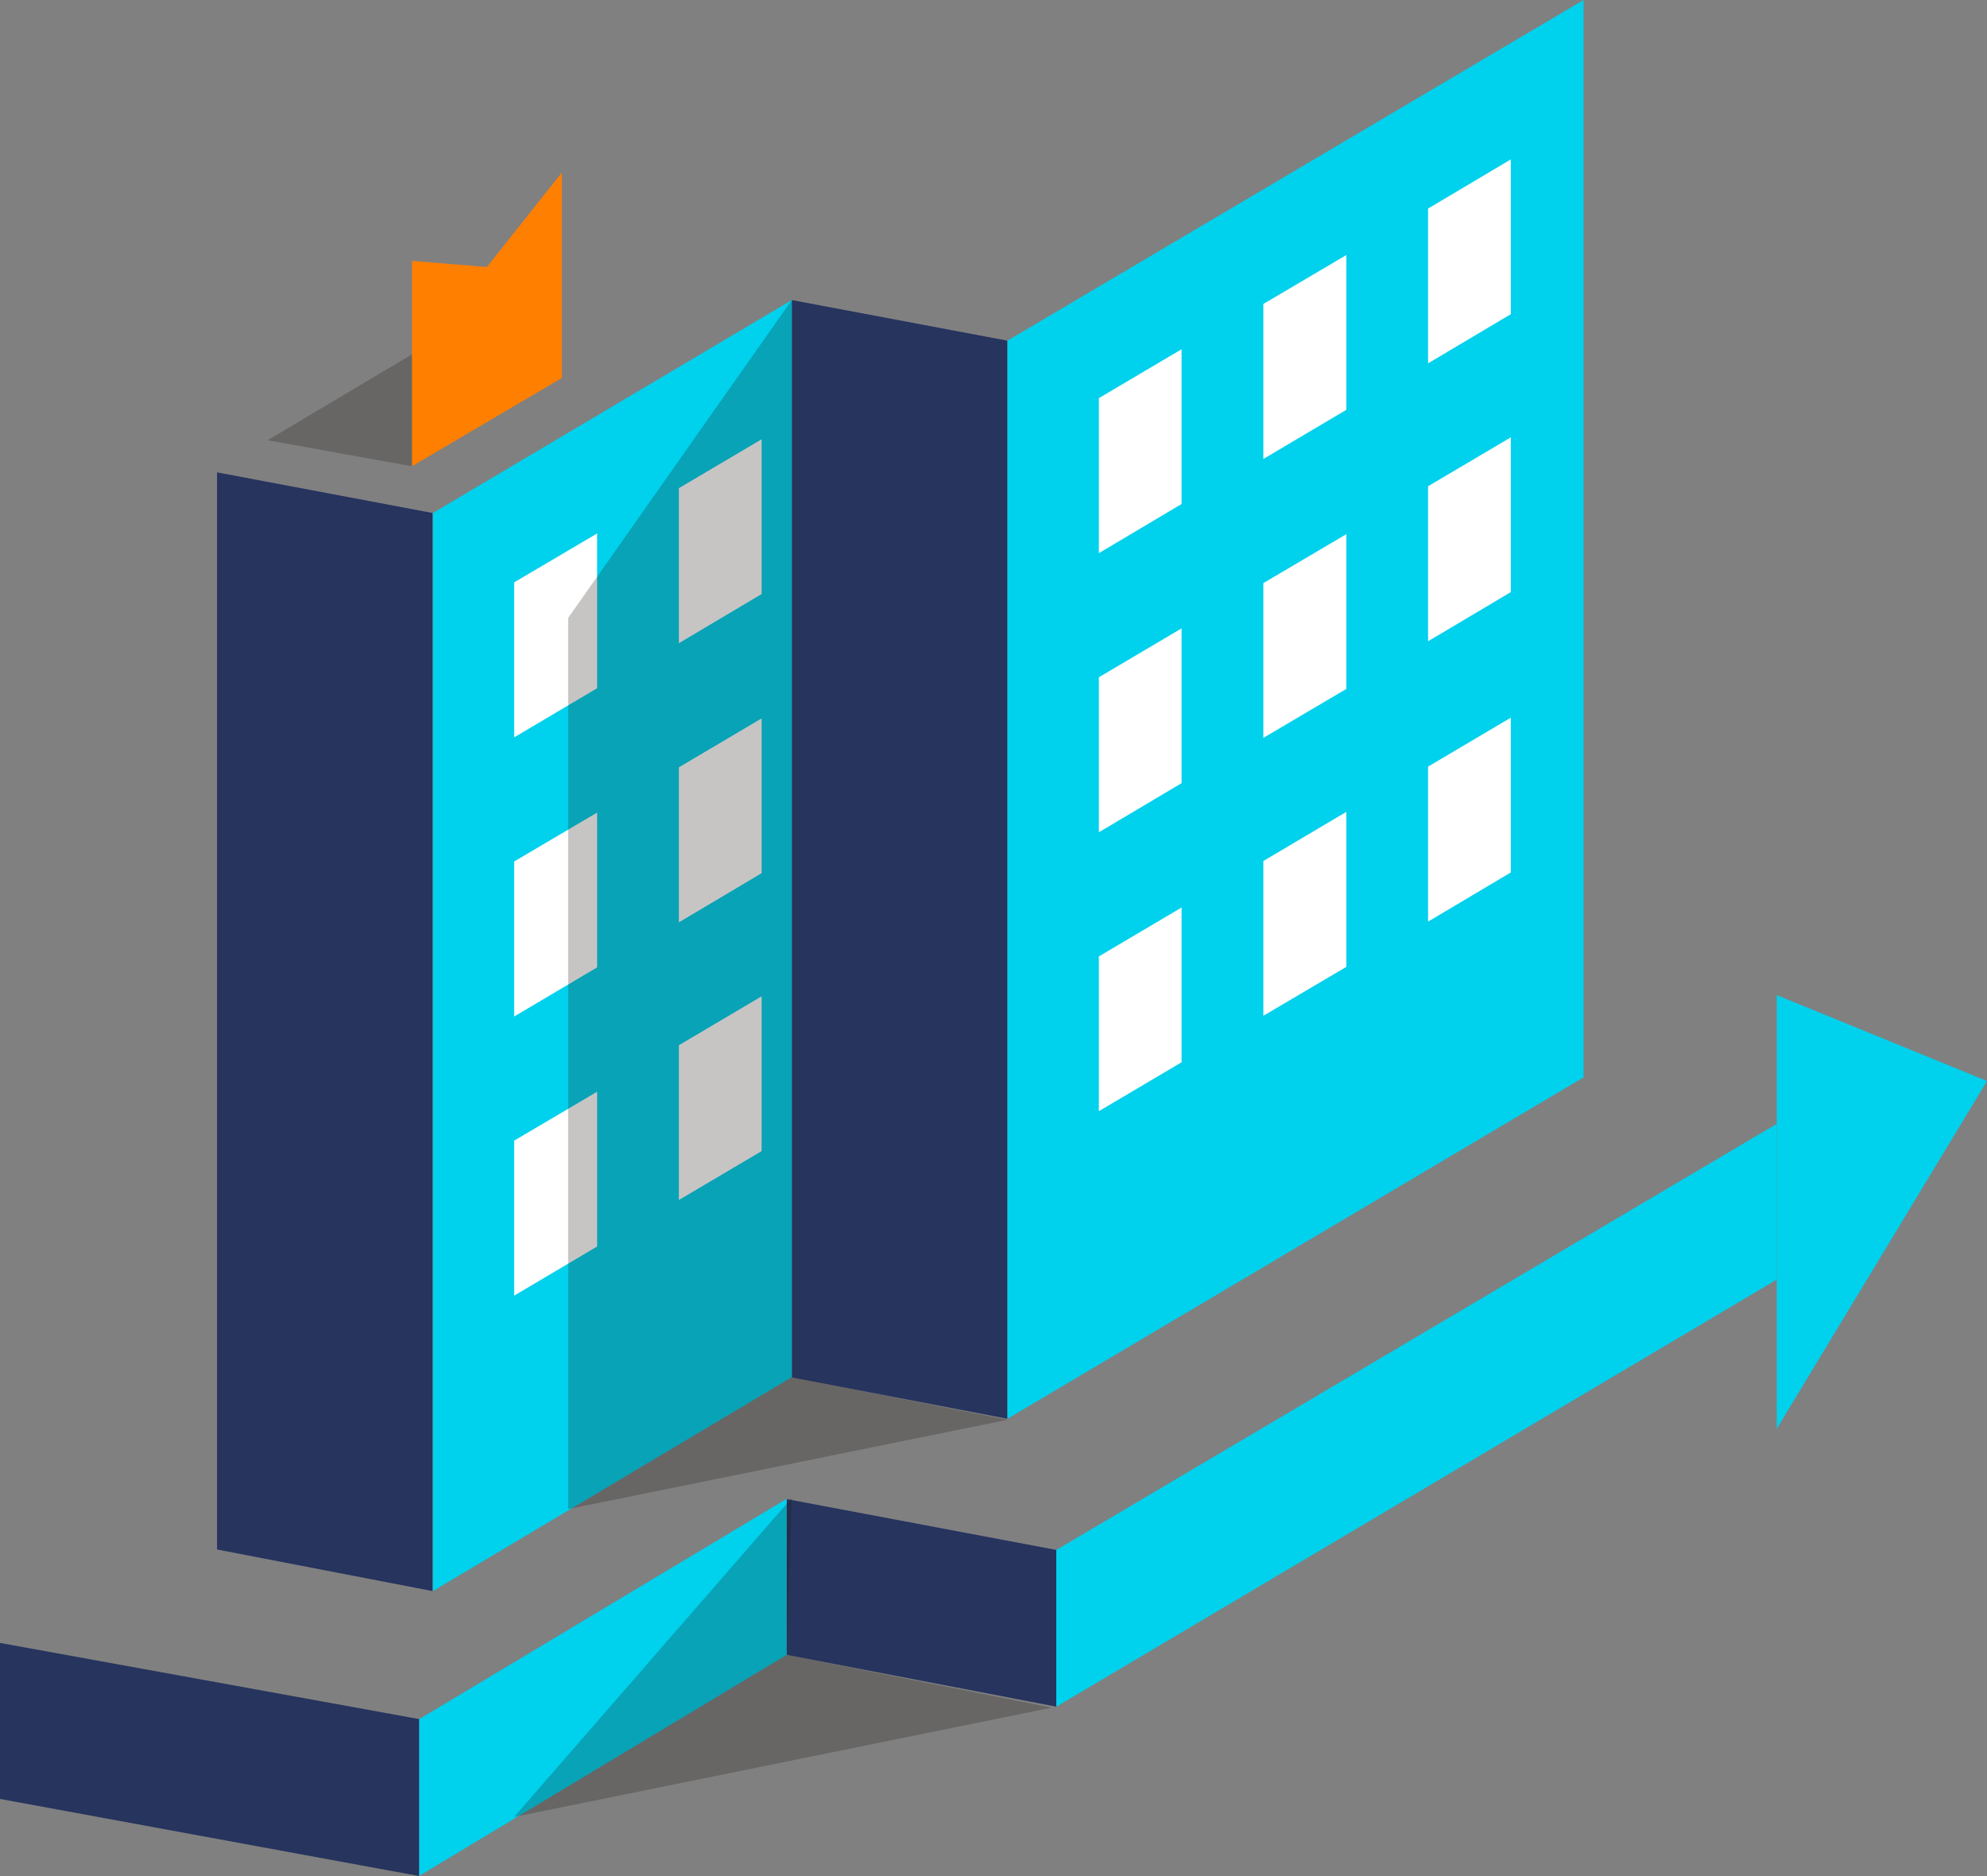 <svg xmlns="http://www.w3.org/2000/svg" viewBox="0 0 81.66 77.09"><rect x="0" y="0" width="81.66" height="77.09" fill="#808080" stroke="none"/><defs><style>.cls-1{fill:#26345e;}.cls-2{fill:#00d1ed;}.cls-3{fill:#fff;}.cls-4{fill:#ff7f00;}.cls-5{fill:#231815;opacity:0.25;}</style></defs><title>feature_02</title><g id="レイヤー_2" data-name="レイヤー 2"><g id="レイヤー_1-2" data-name="レイヤー 1"><polygon class="cls-1" points="17.23 77.09 0 73.92 0 67.51 17.23 70.64 17.23 77.09"/><polygon class="cls-1" points="43.42 70.13 32.33 68 32.33 61.6 43.42 63.69 43.42 70.13"/><polygon class="cls-2" points="17.23 77.08 32.33 68 32.33 61.59 17.23 70.64 17.23 77.08"/><polygon class="cls-2" points="43.41 70.13 73.02 52.58 73.02 46.18 43.41 63.69 43.41 70.13"/><polygon class="cls-1" points="17.78 65.38 8.92 63.67 8.92 19.41 17.78 21.08 17.78 65.38"/><polygon class="cls-1" points="41.41 58.3 32.54 56.6 32.54 12.33 41.41 14 41.41 58.3"/><polygon class="cls-2" points="17.79 65.38 32.54 56.59 32.54 12.33 17.79 21.08 17.79 65.38"/><polygon class="cls-2" points="41.4 58.3 65.08 44.27 65.08 0 41.4 14 41.4 58.3"/><polygon class="cls-3" points="45.16 22.73 48.56 20.71 48.56 14.35 45.16 16.36 45.16 22.73"/><polygon class="cls-3" points="45.16 34.2 48.56 32.18 48.56 25.82 45.16 27.83 45.16 34.2"/><polygon class="cls-3" points="45.16 45.66 48.56 43.65 48.56 37.29 45.16 39.3 45.16 45.66"/><polygon class="cls-3" points="51.92 18.86 55.33 16.84 55.33 10.48 51.92 12.49 51.92 18.86"/><polygon class="cls-3" points="51.92 30.32 55.33 28.31 55.33 21.95 51.92 23.96 51.92 30.32"/><polygon class="cls-3" points="51.92 41.74 55.33 39.73 55.33 33.36 51.92 35.38 51.92 41.74"/><polygon class="cls-3" points="58.69 14.93 62.09 12.91 62.09 6.55 58.69 8.57 58.69 14.93"/><polygon class="cls-3" points="58.69 26.35 62.09 24.33 62.09 17.97 58.69 19.98 58.69 26.35"/><polygon class="cls-3" points="58.69 37.87 62.09 35.85 62.09 29.49 58.69 31.5 58.69 37.87"/><polygon class="cls-3" points="21.13 30.3 24.54 28.28 24.54 21.92 21.13 23.93 21.13 30.3"/><polygon class="cls-3" points="21.13 41.77 24.54 39.75 24.54 33.39 21.13 35.4 21.13 41.77"/><polygon class="cls-3" points="21.13 53.24 24.54 51.22 24.54 44.86 21.13 46.87 21.13 53.24"/><polygon class="cls-3" points="27.9 26.43 31.3 24.41 31.3 18.05 27.9 20.06 27.9 26.43"/><polygon class="cls-3" points="27.9 37.9 31.3 35.88 31.3 29.52 27.9 31.53 27.9 37.9"/><polygon class="cls-3" points="27.9 49.31 31.3 47.3 31.3 40.94 27.9 42.95 27.9 49.31"/><polygon class="cls-4" points="16.93 19.16 23.09 15.53 23.09 7.09 20.01 10.97 16.93 10.72 16.93 19.16"/><polygon class="cls-5" points="32.54 12.33 23.35 25.39 23.35 62.01 41.41 58.34 32.54 56.59 32.54 12.33"/><polygon class="cls-5" points="32.54 61.55 21.13 74.66 21.13 74.66 43.22 70.17 32.33 68 32.54 61.55"/><polygon class="cls-5" points="16.93 19.16 11 18.09 16.93 14.56 16.93 19.16"/><polygon class="cls-2" points="73.02 40.89 73.02 58.71 81.66 44.42 73.02 40.89"/></g></g></svg>